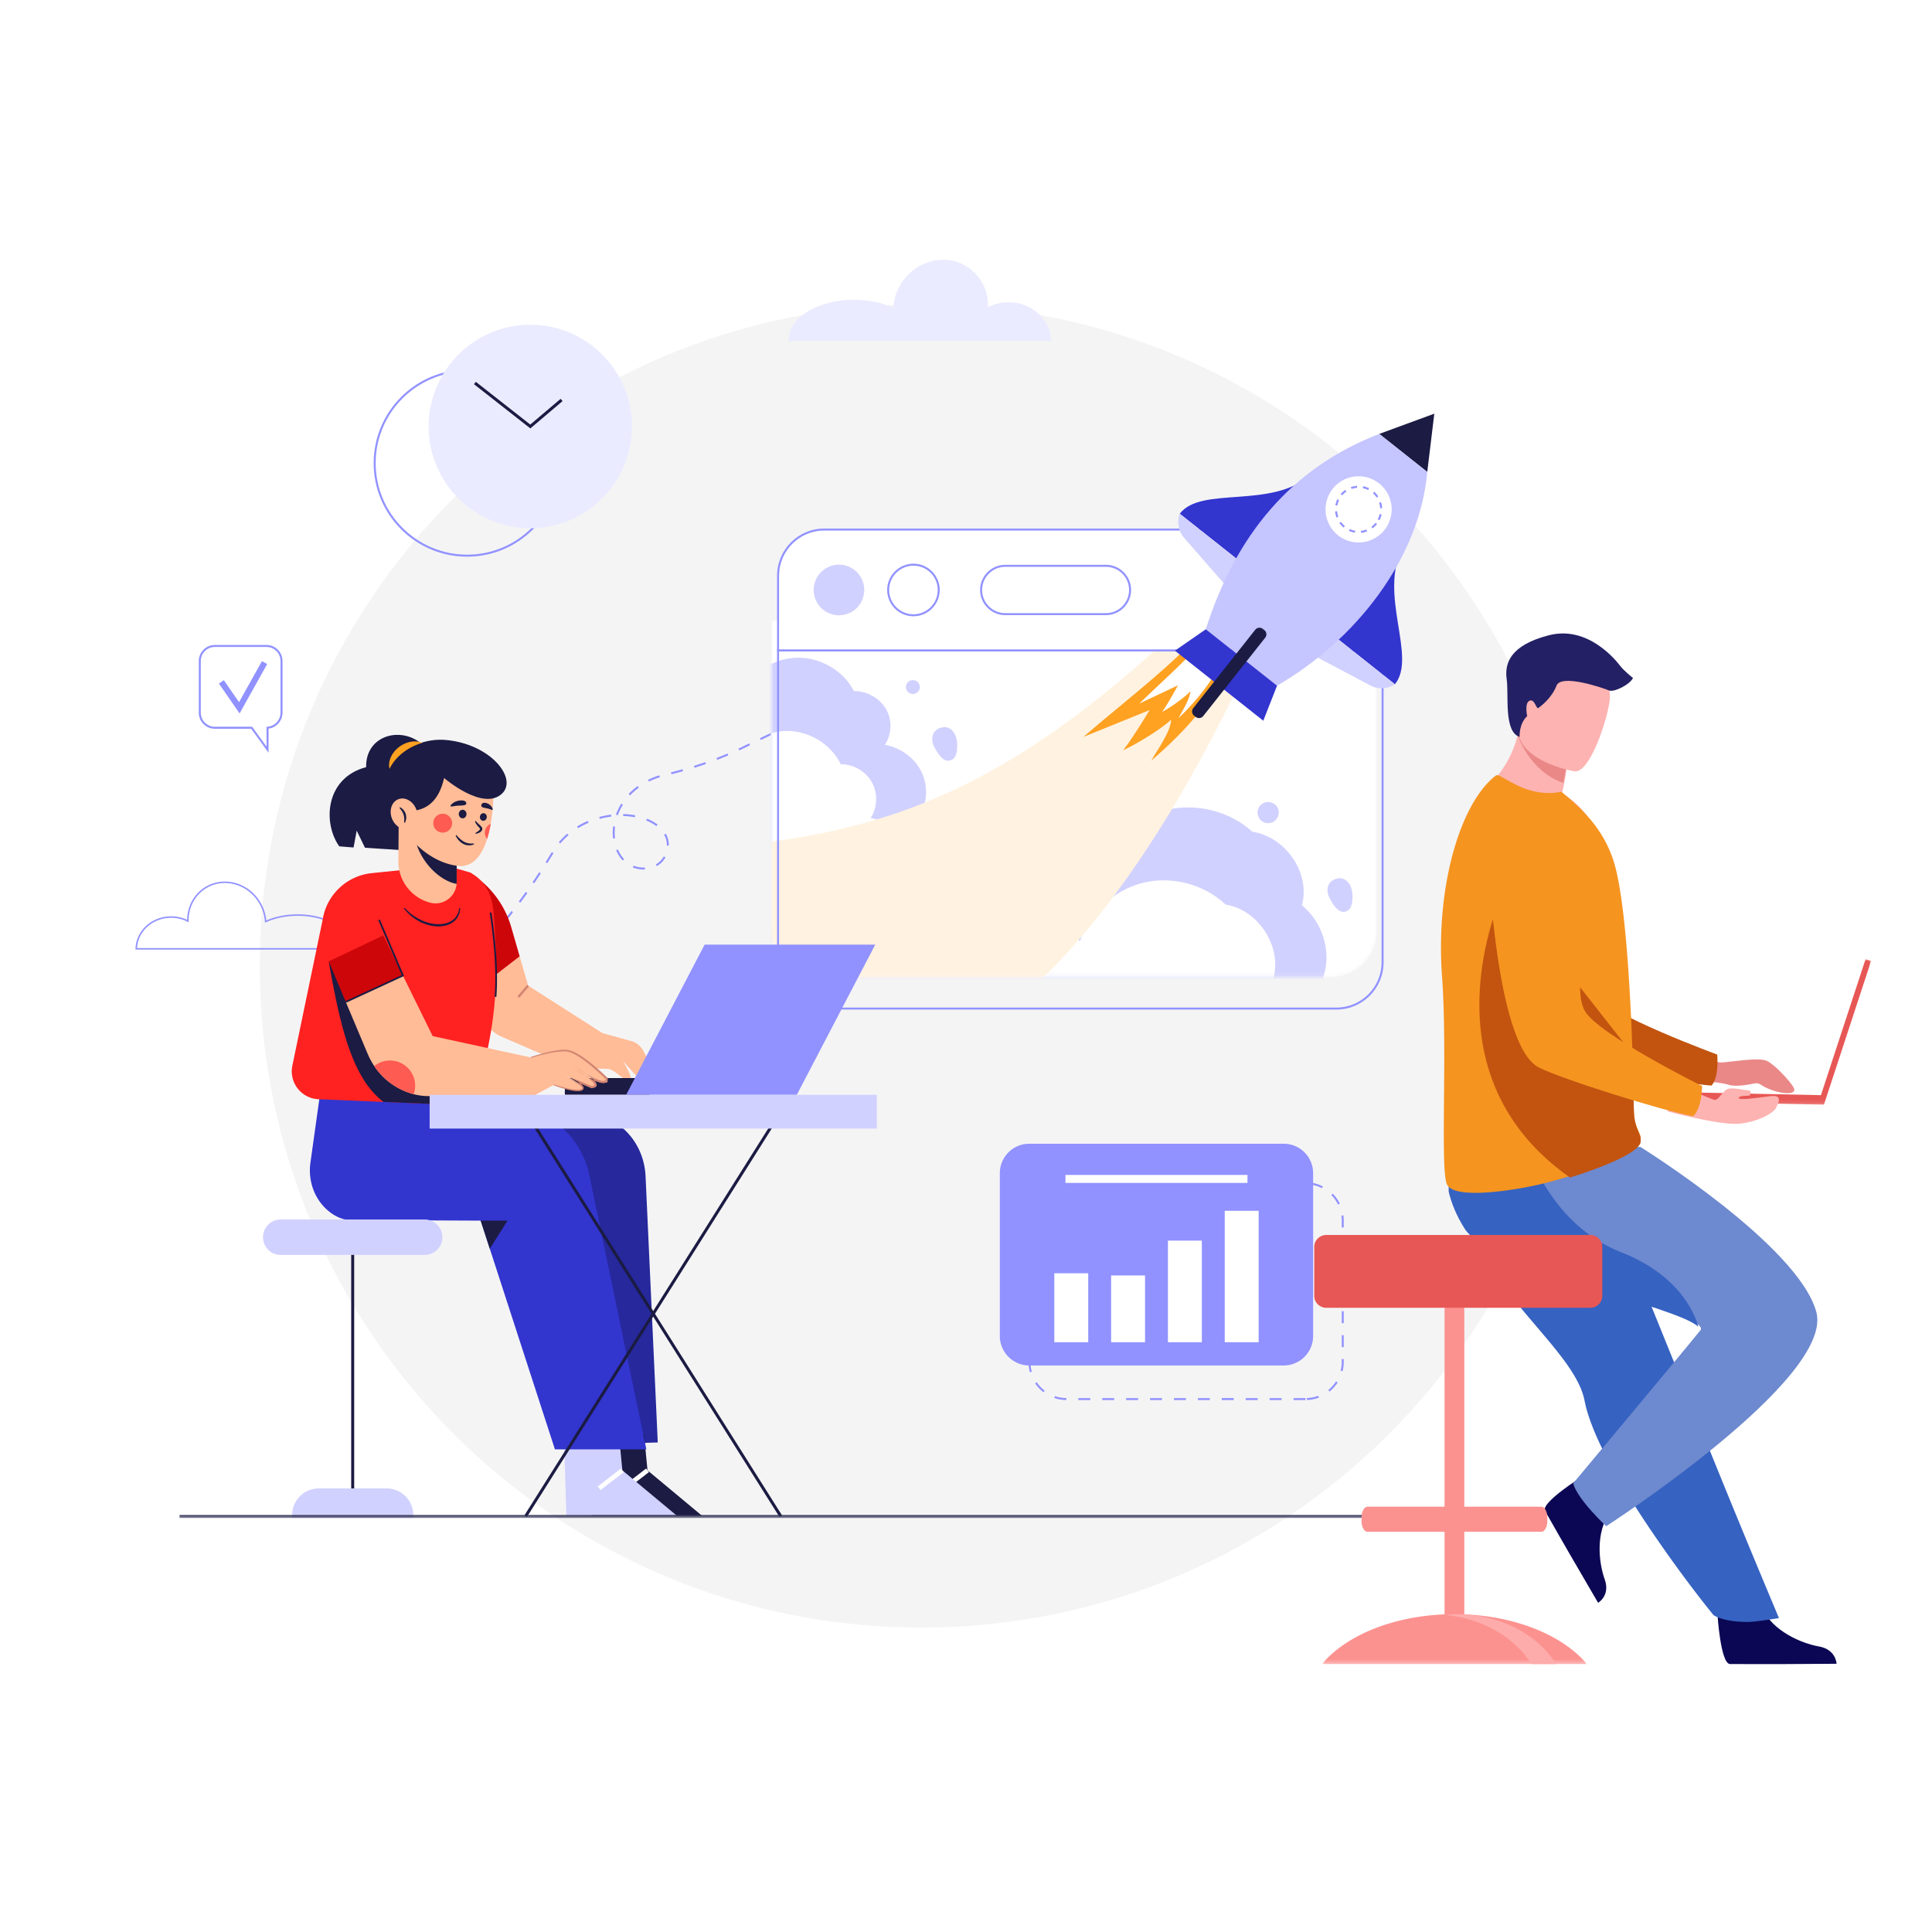 <svg xmlns:inkscape="http://www.inkscape.org/namespaces/inkscape" xmlns:sodipodi="http://sodipodi.sourceforge.net/DTD/sodipodi-0.dtd" xmlns:xlink="http://www.w3.org/1999/xlink" xmlns="http://www.w3.org/2000/svg" xmlns:svg="http://www.w3.org/2000/svg" width="476" height="476" viewBox="0 0 476 476" id="svg64823" sodipodi:docname="banner-how-its-work.svg" inkscape:version="1.2.2 (732a01da63, 2022-12-09)"><defs id="defs64564"><path d="M0 0v76.567c0 6.256 5.095 11.33 11.379 11.33h126.387c6.283 0 11.379-5.074 11.379-11.33V0H0z" id="c8hvf8iqhb"></path><path d="M0 0v76.567c0 6.256 5.095 11.33 11.379 11.33h126.387c6.283 0 11.379-5.074 11.379-11.33V0H0z" id="sufz8oin1d"></path><path d="M0 0v76.567c0 6.256 5.095 11.33 11.379 11.33h126.387c6.283 0 11.379-5.074 11.379-11.33V0H0z" id="jngovphvnf"></path><path d="M0 0v76.567c0 6.256 5.095 11.33 11.379 11.33h126.387c6.283 0 11.379-5.074 11.379-11.33V0H0z" id="vhtdtb67jh"></path><path d="M0 0v76.567c0 6.256 5.095 11.33 11.379 11.33h126.387c6.283 0 11.379-5.074 11.379-11.33V0H0z" id="yxhoo47s5j"></path><path d="M0 0v76.567c0 6.256 5.095 11.33 11.379 11.33h126.387c6.283 0 11.379-5.074 11.379-11.33V0H0z" id="tulmcrmy1l"></path><path d="M0 0v76.567c0 6.256 5.095 11.33 11.379 11.33h126.387c6.283 0 11.379-5.074 11.379-11.33V0" id="6wemzzugmn"></path><path d="M0 0v76.567c0 6.256 5.095 11.33 11.379 11.33h126.387c6.283 0 11.379-5.074 11.379-11.33V0" id="b9dm7qb6jp"></path><path d="M0 0v76.567c0 6.256 5.095 11.33 11.379 11.33h126.387c6.283 0 11.379-5.074 11.379-11.33V0" id="vceof1eqyr"></path><path d="M0 0v76.567c0 6.256 5.095 11.33 11.379 11.33h126.387c6.283 0 11.379-5.074 11.379-11.33V0" id="elj5rx7m7t"></path><path id="9xkac5lfuv" d="M0 302.439h319.056V0H0z"></path><path id="nf3vzcy3xx" d="M0 0h51.095v35.871H0z"></path><path id="ad0imfoktz" d="M0 0h65.288v89.679H0z"></path><filter x="-0.184" y="-0.184" width="1.368" height="1.368" filterUnits="objectBoundingBox" id="p8i710i2va"><feGaussianBlur stdDeviation="25" id="feGaussianBlur64561"></feGaussianBlur></filter></defs><g fill="none" fill-rule="evenodd" id="g64821" transform="matrix(-1,0,0,1,465,0)"><path d="M 234,337 C 143.977,337 71,264.023 71,174 71,83.977 143.977,11 234,11 c 90.023,0 163,72.977 163,163 0,90.023 -72.977,163 -163,163 z" fill="#f4f4f5" filter="url(#p8i710i2va)" transform="translate(4,64)" id="path64566"></path><path d="m 261.631,174.623 0.216,-0.44 -2.654,-1.282 -0.215,0.44 z m 5.308,2.565 0.215,-0.44 -2.654,-1.282 -0.215,0.44 z m 5.307,2.565 0.215,-0.44 -2.653,-1.282 -0.216,0.44 z m 5.307,2.565 0.216,-0.44 -2.654,-1.282 -0.215,0.44 z m 5.31,2.565 0.212,-0.441 -2.653,-1.281 -0.215,0.44 2.655,1.282 z m 5.433,2.333 0.178,-0.456 a 79.586,79.586 0 0 1 -2.722,-1.108 l -0.195,0.449 c 0.891,0.382 1.813,0.757 2.739,1.115 z m 5.585,1.942 0.147,-0.467 a 94.884,94.884 0 0 1 -2.793,-0.92 l -0.163,0.461 c 0.91,0.316 1.855,0.627 2.809,0.926 z m 5.688,1.607 0.122,-0.474 c -0.961,-0.245 -1.918,-0.501 -2.843,-0.762 l -0.134,0.47 c 0.929,0.262 1.89,0.52 2.855,0.766 z m 5.548,1.795 0.218,-0.437 a 18.4,18.4 0 0 0 -2.776,-1.097 l -0.144,0.467 c 0.928,0.283 1.837,0.642 2.702,1.067 z m 4.654,3.41 0.36,-0.333 a 15.374,15.374 0 0 0 -2.24,-1.974 l -0.29,0.394 a 15.419,15.419 0 0 1 2.17,1.912 z m 3.006,4.888 0.463,-0.165 a 14.584,14.584 0 0 0 -1.298,-2.684 l -0.42,0.255 c 0.51,0.825 0.932,1.698 1.255,2.594 z m -4.203,0.494 a 17.927,17.927 0 0 1 2.891,-0.301 l -0.012,-0.49 c -1.013,0.025 -2.012,0.13 -2.97,0.311 z m 8.657,0.406 0.13,-0.472 a 21.25,21.25 0 0 0 -2.927,-0.574 l -0.061,0.485 c 0.959,0.118 1.92,0.307 2.858,0.56 z m -13.954,1.785 a 10.83,10.83 0 0 1 2.513,-1.391 l -0.184,-0.454 a 11.31,11.31 0 0 0 -2.627,1.456 z m 19.29,0.504 0.258,-0.416 a 20.292,20.292 0 0 0 -2.648,-1.369 l -0.194,0.45 c 0.9,0.385 1.769,0.834 2.583,1.335 z m -8.607,2.53 c 0.056,-0.463 0.084,-0.94 0.084,-1.415 0,-0.517 -0.033,-1.046 -0.1,-1.57 l -0.488,0.06 a 12,12 0 0 1 0.096,1.51 c 0,0.456 -0.027,0.912 -0.08,1.356 z m 12.99,1.242 0.378,-0.314 a 18.657,18.657 0 0 0 -2.095,-2.117 l -0.322,0.37 c 0.732,0.63 1.419,1.324 2.04,2.06 z m -26.733,0.512 0.492,-0.01 -0.002,-0.13 a 5.052,5.052 0 0 1 0.68,-2.553 l -0.429,-0.242 a 5.538,5.538 0 0 0 -0.742,2.794 z m 11.363,3.677 a 8.568,8.568 0 0 0 1.619,-2.536 l -0.453,-0.19 a 8.093,8.093 0 0 1 -1.526,2.393 z m 18.586,0.68 0.418,-0.257 c -0.517,-0.83 -1.027,-1.664 -1.529,-2.503 l -0.422,0.25 c 0.503,0.842 1.014,1.679 1.533,2.51 z m -26.992,0.706 0.245,-0.423 a 5.325,5.325 0 0 1 -1.96,-1.969 l -0.428,0.243 a 5.81,5.81 0 0 0 2.143,2.15 z m 3.265,0.836 c 0.907,0 1.823,-0.173 2.65,-0.502 l -0.183,-0.454 a 6.747,6.747 0 0 1 -2.468,0.467 c -0.122,-0.012 -0.212,-0.002 -0.318,-0.007 l -0.024,0.488 c 0.115,0.005 0.25,-0.002 0.343,0.008 z m 26.942,3.39 0.408,-0.275 a 143.543,143.543 0 0 1 -1.628,-2.44 l -0.412,0.265 c 0.535,0.822 1.08,1.638 1.632,2.45 z m 3.423,4.792 0.394,-0.293 c -0.577,-0.77 -1.16,-1.568 -1.731,-2.368 l -0.4,0.283 a 128.86,128.86 0 0 0 1.737,2.378 z m 3.64,4.632 0.38,-0.31 a 121.383,121.383 0 0 1 -1.84,-2.286 l -0.388,0.301 c 0.61,0.776 1.23,1.548 1.847,2.295 z m 3.865,4.448 0.364,-0.33 c -0.652,-0.711 -1.31,-1.448 -1.953,-2.19 l -0.372,0.32 c 0.646,0.745 1.306,1.485 1.961,2.2 z m 4.097,4.24 0.346,-0.349 a 105.79,105.79 0 0 1 -2.068,-2.082 l -0.355,0.339 c 0.682,0.706 1.381,1.41 2.077,2.092 z m 4.264,4.06 0.34,-0.353 -2.135,-2.024 -0.34,0.353 2.135,2.025 z" fill="#9192ff" id="path64568"></path><path d="m 270.699,83.711 c 0,0.102 0,0.197 -0.012,0.299 h -64.672 c 0.168,-5.3 4.809,-9.55 10.5,-9.55 1.826,0 3.537,0.436 5.032,1.2 -0.079,-4.125 1.915,-8.076 5.589,-10.194 5.511,-3.176 12.722,-1.021 16.096,4.816 a 12.788,12.788 0 0 1 1.699,5.533 c 2.69,-1.224 6.022,-1.952 9.636,-1.952 8.91,0 16.132,4.411 16.132,9.848" fill="#ebebff" id="path64570"></path><path d="M 431.237,233.582 H 378.63 v -0.06 c 0,-4.348 5.845,-7.884 13.03,-7.884 2.839,0 5.541,0.547 7.816,1.582 l 0.243,0.11 0.018,-0.264 c 0.104,-1.563 0.565,-3.06 1.367,-4.454 1.37,-2.368 3.538,-4.05 6.107,-4.735 2.352,-0.627 4.776,-0.323 6.825,0.857 2.832,1.634 4.551,4.771 4.487,8.188 l -0.006,0.307 0.274,-0.14 a 8.91,8.91 0 0 1 4.037,-0.963 c 4.516,0 8.172,3.26 8.409,7.456 z m -52.945,0.367 h 53.328 l -0.006,-0.19 c -0.143,-4.485 -4.002,-8 -8.786,-8 -1.365,0 -2.719,0.301 -3.935,0.872 -0.036,-3.434 -1.807,-6.562 -4.672,-8.214 -2.134,-1.23 -4.658,-1.547 -7.105,-0.894 -2.665,0.71 -4.913,2.453 -6.331,4.907 a 10.6,10.6 0 0 0 -1.396,4.35 c -2.27,-0.988 -4.937,-1.51 -7.73,-1.51 -7.387,0 -13.398,3.702 -13.398,8.251 0,0.09 10e-4,0.176 0.011,0.266 z" fill="#9192ff" id="path64572"></path><g id="g64644"><g transform="matrix(-1,0,0,1,274.923,152.841)" id="g64579"><mask id="1w9nrsb0uc" fill="#ffffff"><use xlink:href="#c8hvf8iqhb" id="use64574"></use></mask><path d="m 0,76.567 c 0,6.256 5.095,11.33 11.379,11.33 h 126.387 c 6.283,0 11.379,-5.074 11.379,-11.33 V 0 H 0 Z" fill="#ffffff" mask="url(#1w9nrsb0uc)" id="path64577"></path></g><g transform="matrix(-1,0,0,1,274.923,152.841)" id="g64586"><mask id="j7d5g13zce" fill="#ffffff"><use xlink:href="#sufz8oin1d" id="use64581"></use></mask><path d="m -7.805,19.524 c 1.744,-5.566 7.259,-9.838 13.285,-10.29 6.027,-0.452 12.177,2.944 14.815,8.18 3.206,-0.029 6.366,1.742 7.924,4.44 1.558,2.7 1.448,6.214 -0.276,8.812 3.819,0.66 7.247,3.161 8.936,6.522 1.69,3.362 1.598,7.497 -0.24,10.78 4.203,-2.127 9.578,-1.934 13.61,0.49 4.033,2.425 6.573,6.99 6.432,11.558 2.618,-4.088 7.638,-6.636 12.627,-6.41 4.99,0.227 9.747,3.218 11.967,7.526 2.343,-6.979 8.59,-12.613 15.98,-14.413 7.39,-1.8 15.683,0.292 21.214,5.353 8.318,1.295 14.381,10.29 12.214,18.118 4.494,3.702 6.79,9.722 5.851,15.335 -0.94,5.614 -5.082,10.627 -10.554,12.77 L -17.15,98.203 -29.351,43.831 Z" fill="#d1d1ff" mask="url(#j7d5g13zce)" id="path64584"></path></g><g transform="matrix(-1,0,0,1,274.923,152.841)" id="g64593"><mask id="8rcp0a6jyg" fill="#ffffff"><use xlink:href="#jngovphvnf" id="use64588"></use></mask><path d="m -10.076,37.581 c 1.69,-5.567 7.021,-9.843 12.844,-10.3 5.823,-0.457 11.762,2.934 14.306,8.17 3.098,-0.033 6.15,1.735 7.653,4.433 1.503,2.697 1.394,6.211 -0.274,8.811 3.689,0.656 7,3.155 8.629,6.515 1.63,3.36 1.537,7.495 -0.24,10.78 4.062,-2.13 9.254,-1.942 13.148,0.48 3.895,2.42 6.345,6.983 6.205,11.552 2.533,-4.09 7.384,-6.642 12.205,-6.42 4.82,0.222 9.415,3.21 11.556,7.517 2.269,-6.981 8.308,-12.62 15.45,-14.426 7.142,-1.806 15.152,0.28 20.491,5.336 8.036,1.289 13.887,10.278 11.786,18.108 4.34,3.699 6.553,9.716 5.641,15.33 -0.912,5.615 -4.918,10.63 -10.207,12.78 l -138.283,0.02 -11.746,-54.362 z" fill="#ffffff" mask="url(#8rcp0a6jyg)" id="path64591"></path></g><g transform="matrix(-1,0,0,1,274.923,152.841)" id="g64600"><mask id="x8558w4rfi" fill="#ffffff"><use xlink:href="#vhtdtb67jh" id="use64595"></use></mask><path d="M 99.862,2.451 C 58.438,41.24 29.062,51.698 -7.945,55.438 l -2.459,39.17 38.846,13.219 c 33.93,-0.98 66.508,-49.886 86.632,-91.842 L 99.862,2.45 Z" fill="#fff2e0" mask="url(#x8558w4rfi)" id="path64598"></path></g><g transform="matrix(-1,0,0,1,274.923,152.841)" id="g64607"><mask id="skchc5t7wk" fill="#ffffff"><use xlink:href="#yxhoo47s5j" id="use64602"></use></mask><path d="M 105.697,2.955 C 98.962,10.889 88.805,18.478 76.825,28.728 l 16.346,-6.633 c -2.004,3.307 -4.923,7.935 -6.56,9.92 3.768,-1.732 9.83,-5.54 11.838,-7.56 0,2.818 -3.41,7.532 -4.897,10.107 8.719,-7.43 16.65,-16.5 19.213,-24.468 z" fill="#ffa121" mask="url(#skchc5t7wk)" id="path64605"></path></g><g transform="matrix(-1,0,0,1,274.923,152.841)" id="g64614"><mask id="mb31lce9am" fill="#ffffff"><use xlink:href="#tulmcrmy1l" id="use64609"></use></mask><path d="M 107.606,3.356 C 103.622,8.615 97.659,13.683 90.613,20.51 l 9.538,-4.506 c -1.195,2.184 -2.934,5.24 -3.903,6.556 2.201,-1.171 5.753,-3.725 6.937,-5.067 -0.03,1.844 -2.054,4.962 -2.942,6.662 5.128,-4.95 9.817,-10.964 11.384,-16.202 z" fill="#ffffff" mask="url(#mb31lce9am)" id="path64612"></path></g><g transform="matrix(-1,0,0,1,274.923,152.841)" id="g64621"><mask id="6hqajutdeo" fill="#ffffff"><use xlink:href="#6wemzzugmn" id="use64616"></use></mask><path d="m 45.75,30.304 c 0.053,1.226 -10e-4,3.296 -1.231,4.005 -2.054,1.185 -3.67,-1.69 -4.424,-3.135 -0.9,-1.726 -0.67,-3.867 1.365,-4.636 2.687,-1.016 4.191,1.478 4.29,3.766" fill="#d1d1ff" mask="url(#6hqajutdeo)" id="path64619"></path></g><g transform="matrix(-1,0,0,1,274.923,152.841)" id="g64628"><mask id="hb6b47kqoq" fill="#ffffff"><use xlink:href="#b9dm7qb6jp" id="use64623"></use></mask><path d="m 143.136,67.536 c 0.053,1.226 -0.002,3.296 -1.232,4.005 -2.054,1.184 -3.67,-1.69 -4.423,-3.136 -0.9,-1.725 -0.67,-3.866 1.364,-4.635 2.687,-1.016 4.192,1.477 4.29,3.766" fill="#d1d1ff" mask="url(#hb6b47kqoq)" id="path64626"></path></g><g transform="matrix(-1,0,0,1,274.923,152.841)" id="g64635"><mask id="ai024f1aws" fill="#ffffff"><use xlink:href="#vceof1eqyr" id="use64630"></use></mask><path d="m 36.556,16.432 c 0,0.947 -0.77,1.714 -1.721,1.714 -0.95,0 -1.721,-0.767 -1.721,-1.714 0,-0.946 0.77,-1.713 1.72,-1.713 0.951,0 1.722,0.767 1.722,1.713" fill="#d1d1ff" mask="url(#ai024f1aws)" id="path64633"></path></g><g transform="matrix(-1,0,0,1,274.923,152.841)" id="g64642"><mask id="9fbn31yfsu" fill="#ffffff"><use xlink:href="#elj5rx7m7t" id="use64637"></use></mask><path d="m 124.983,47.36 a 2.615,2.615 0 0 1 -2.62,2.609 2.615,2.615 0 0 1 -2.621,-2.61 2.615,2.615 0 0 1 2.62,-2.609 2.615,2.615 0 0 1 2.62,2.61" fill="#d1d1ff" mask="url(#9fbn31yfsu)" id="path64640"></path></g></g><g transform="matrix(-1,0,0,1,430.676,71.561)" id="g64769"><path d="m 157.621,88.932 v 76.62 c 0,6.135 4.987,11.127 11.118,11.127 H 294.95 c 6.13,0 11.117,-4.992 11.117,-11.128 V 88.931 H 157.621 Z m 137.33,88.239 H 168.739 c -6.401,0 -11.609,-5.213 -11.609,-11.62 v -77.11 h 149.43 v 77.11 c 0,6.407 -5.208,11.62 -11.61,11.62 z" fill="#9192ff" id="path64646"></path><path d="M 294.95,58.907 H 168.739 c -6.275,0 -11.363,5.09 -11.363,11.373 V 88.686 H 306.315 V 70.28 c 0,-6.283 -5.088,-11.373 -11.363,-11.373" fill="#ffffff" id="path64648"></path><path d="M 157.621,88.44 H 306.068 V 70.28 c 0,-6.135 -4.987,-11.128 -11.117,-11.128 H 168.739 c -6.13,0 -11.118,4.993 -11.118,11.128 z m 148.938,0.492 H 157.13 V 70.28 c 0,-6.407 5.208,-11.62 11.609,-11.62 H 294.95 c 6.4,0 11.608,5.213 11.608,11.62 v 18.652 z" fill="#9192ff" id="path64650"></path><path d="m 178.609,73.796 a 6.233,6.233 0 0 1 -6.23,6.236 6.233,6.233 0 0 1 -6.23,-6.236 6.233,6.233 0 0 1 6.23,-6.235 c 3.44,0 6.23,2.791 6.23,6.235" fill="#d1d1ff" id="path64652"></path><path d="m 196.958,73.796 a 6.233,6.233 0 0 1 -6.23,6.236 6.233,6.233 0 0 1 -6.23,-6.236 6.233,6.233 0 0 1 6.23,-6.235 c 3.441,0 6.23,2.791 6.23,6.235" fill="#ffffff" id="path64654"></path><path d="m 190.728,67.806 c -3.3,0 -5.984,2.687 -5.984,5.99 0,3.303 2.685,5.99 5.984,5.99 3.3,0 5.984,-2.687 5.984,-5.99 0,-3.303 -2.684,-5.99 -5.984,-5.99 m 0,12.472 c -3.57,0 -6.475,-2.908 -6.475,-6.482 0,-3.573 2.905,-6.481 6.475,-6.481 3.571,0 6.476,2.908 6.476,6.481 0,3.574 -2.905,6.482 -6.476,6.482" fill="#9192ff" id="path64656"></path><path d="m 238.151,79.748 h -24.804 a 5.95,5.95 0 0 1 -5.946,-5.952 5.95,5.95 0 0 1 5.946,-5.952 h 24.804 a 5.95,5.95 0 0 1 5.946,5.952 5.95,5.95 0 0 1 -5.946,5.952" fill="#ffffff" id="path64658"></path><path d="m 213.347,68.09 a 5.71,5.71 0 0 0 -5.7,5.706 5.71,5.71 0 0 0 5.7,5.707 h 24.804 a 5.71,5.71 0 0 0 5.701,-5.707 5.71,5.71 0 0 0 -5.7,-5.706 z m 24.804,11.904 h -24.804 c -3.415,0 -6.192,-2.78 -6.192,-6.198 0,-3.417 2.777,-6.197 6.192,-6.197 h 24.804 c 3.415,0 6.192,2.78 6.192,6.197 0,3.418 -2.777,6.198 -6.192,6.198 z" fill="#9192ff" id="path64660"></path><path d="m 288.773,45.34 c -9.946,8.716 -27.101,2.709 -32.432,9.668 l 15.233,12.074 17.2,-21.741 z" fill="#3335cf" id="path64662"></path><path d="m 256.341,55.008 a 5.897,5.897 0 0 0 1.076,5.949 l 10.794,12.375 3.363,-6.25 z" fill="#d1d1ff" id="path64664"></path><path d="m 311.317,63.21 c -6.195,11.688 3.579,27.025 -1.967,33.815 l -15.233,-12.075 17.2,-21.741 z" fill="#3335cf" id="path64666"></path><path d="m 309.35,97.025 a 5.883,5.883 0 0 1 -6.032,0.315 l -14.508,-7.68 5.308,-4.71 z" fill="#d1d1ff" id="path64668"></path><path fill="#1b1b43" d="m 319.056,30.36 -13.562,4.983 11.824,9.373 z" id="path64670"></path><path d="m 317.318,44.716 c -1.894,21.48 -17.75,41.523 -37.008,52.656 L 262.76,83.476 c 7.364,-23.19 21.079,-39.785 42.734,-48.132 z" fill="#c5c5ff" id="path64672"></path><path fill="#3335cf" d="m 262.76,83.476 -7.612,5.276 21.774,17.258 3.388,-8.638 z" id="path64674"></path><path d="m 306.788,59 a 8.14,8.14 0 0 1 -11.441,1.33 8.158,8.158 0 0 1 -1.33,-11.453 8.14,8.14 0 0 1 11.442,-1.33 A 8.158,8.158 0 0 1 306.79,59" fill="#ffffff" id="path64676"></path><path d="m 298.661,48.912 -0.16,-0.464 c 0.484,-0.167 0.99,-0.27 1.502,-0.306 l 0.035,0.49 c -0.47,0.033 -0.933,0.127 -1.377,0.28 z m 4.107,0.262 a 5.281,5.281 0 0 0 -1.329,-0.454 l 0.095,-0.482 c 0.504,0.1 0.993,0.267 1.452,0.495 l -0.218,0.44 z m -6.405,1.309 -0.373,-0.32 a 5.805,5.805 0 0 1 1.14,-1.026 l 0.277,0.406 c -0.387,0.264 -0.738,0.58 -1.044,0.94 z m 8.486,0.54 a 5.306,5.306 0 0 0 -0.918,-1.063 l 0.326,-0.367 c 0.385,0.342 0.722,0.732 1.003,1.16 l -0.41,0.27 z M 295.171,53 294.687,52.914 c 0.09,-0.507 0.248,-0.998 0.468,-1.462 l 0.444,0.21 c -0.201,0.425 -0.346,0.875 -0.428,1.338 z m 10.54,0.673 a 5.375,5.375 0 0 0 -0.255,-1.382 l 0.467,-0.152 c 0.158,0.487 0.252,0.995 0.278,1.509 z m -10.757,2.273 a 5.852,5.852 0 0 1 -0.334,-1.498 l 0.489,-0.044 c 0.042,0.47 0.144,0.932 0.306,1.372 z m 10.6,0.676 -0.436,-0.227 c 0.217,-0.417 0.378,-0.861 0.478,-1.321 l 0.48,0.105 c -0.11,0.502 -0.285,0.988 -0.522,1.443 z m -8.84,1.805 a 5.803,5.803 0 0 1 -1.045,-1.123 l 0.4,-0.285 c 0.27,0.382 0.593,0.728 0.958,1.028 l -0.312,0.38 z m 7.138,0.188 -0.291,-0.395 a 5.339,5.339 0 0 0 1.008,-0.978 l 0.385,0.305 c -0.32,0.404 -0.69,0.764 -1.102,1.068 z m -4.366,1.063 a 5.747,5.747 0 0 1 -1.47,-0.44 l 0.202,-0.448 c 0.427,0.193 0.88,0.329 1.344,0.403 z m 1.533,0.039 -0.052,-0.489 c 0.467,-0.05 0.926,-0.16 1.364,-0.331 l 0.178,0.458 c -0.478,0.186 -0.98,0.308 -1.49,0.362 z" fill="#9192ff" id="path64678"></path><path d="m 260.268,105.07 -0.388,-0.308 a 1.327,1.327 0 0 1 -0.216,-1.858 l 15.275,-19.307 a 1.324,1.324 0 0 1 1.855,-0.216 l 0.389,0.308 c 0.57,0.451 0.666,1.287 0.215,1.857 l -15.274,19.308 a 1.324,1.324 0 0 1 -1.856,0.216" fill="#1b1b43" id="path64680"></path><mask id="26xedn2i5w" fill="#ffffff"><use xlink:href="#9xkac5lfuv" id="use64682"></use></mask><path d="m 229.783,220.21 h 2.947 v -0.491 h -2.947 z m 5.893,0 h 2.946 v -0.491 h -2.946 z m 5.893,0 h 2.946 v -0.491 h -2.946 z m 5.892,0 h 2.946 v -0.491 h -2.946 z m 5.893,0 h 2.946 v -0.491 h -2.946 z m 5.892,0 h 2.947 v -0.491 h -2.947 z m 5.893,0 h 2.946 v -0.491 h -2.946 z m 5.892,0 h 2.947 v -0.491 h -2.947 z m 5.893,0 h 2.946 v -0.491 h -2.946 z m 5.893,0 h 2.946 v -0.491 h -2.946 z m 8.567,0.976 a 8.858,8.858 0 0 0 -2.717,-0.875 l 0.073,-0.486 a 9.344,9.344 0 0 1 2.867,0.923 z m -67.185,0.118 -0.236,-0.43 a 9.342,9.342 0 0 1 2.84,-1.005 l 0.087,0.484 c -0.943,0.17 -1.849,0.49 -2.69,0.951 z m 71.14,3.902 a 8.971,8.971 0 0 0 -1.655,-2.33 l 0.35,-0.344 a 9.435,9.435 0 0 1 1.744,2.457 l -0.44,0.217 z m -74.98,0.229 -0.446,-0.205 c 0.42,-0.92 0.984,-1.763 1.675,-2.506 l 0.36,0.335 a 8.92,8.92 0 0 0 -1.588,2.376 z m 76.383,5.416 h -0.491 v -1.704 c 0,-0.404 -0.028,-0.81 -0.08,-1.21 l 0.485,-0.064 c 0.057,0.42 0.086,0.848 0.086,1.274 z m -77.187,0.26 h -0.49 v -1.964 c 0,-0.335 0.017,-0.674 0.053,-1.008 l 0.488,0.051 c -0.034,0.317 -0.05,0.64 -0.05,0.957 v 1.964 z m 76.696,5.638 h 0.49 v -2.95 h -0.49 z m -77.187,0.26 h 0.491 v -2.949 h -0.49 v 2.95 z m 77.187,5.638 h 0.49 v -2.95 h -0.49 z m -77.187,0.26 h 0.491 v -2.949 h -0.49 v 2.95 z m 77.187,5.638 h 0.49 v -2.949 h -0.49 v 2.95 z m -77.187,0.26 h 0.491 v -2.948 h -0.49 v 2.949 z m 77.187,5.638 h 0.49 v -2.949 h -0.49 v 2.95 z m -77.187,0.261 h 0.491 v -2.95 h -0.49 v 2.95 z m 77.187,5.638 h 0.49 v -2.95 h -0.49 z m -77.187,0.26 h 0.491 v -2.949 h -0.49 v 2.95 z m 77.39,5.674 -0.476,-0.12 a 8.99,8.99 0 0 0 0.273,-2.202 v -0.663 h 0.49 v 0.663 c 0,0.785 -0.096,1.567 -0.287,2.322 z m -77.032,0.259 a 9.443,9.443 0 0 1 -0.358,-2.581 v -0.403 h 0.491 v 0.403 c 0,0.831 0.115,1.655 0.339,2.446 z m 73.822,4.751 -0.308,-0.382 a 8.954,8.954 0 0 0 1.905,-2.128 l 0.413,0.266 a 9.457,9.457 0 0 1 -2.01,2.244 z m -70.472,0.165 a 9.468,9.468 0 0 1 -2.072,-2.187 l 0.405,-0.277 a 8.955,8.955 0 0 0 1.965,2.074 z m 64.906,1.924 -0.018,-0.492 a 8.895,8.895 0 0 0 2.798,-0.56 l 0.173,0.46 a 9.396,9.396 0 0 1 -2.953,0.592 z m -59.282,0.006 a 9.38,9.38 0 0 1 -2.969,-0.507 l 0.16,-0.465 c 0.902,0.31 1.85,0.472 2.813,0.48 z m 2.948,0 h 2.947 v -0.491 h -2.947 z m 5.893,0 h 2.946 v -0.491 h -2.946 z m 5.892,0 h 2.947 v -0.491 h -2.947 z m 5.893,0 h 2.946 v -0.491 h -2.946 z m 5.893,0 h 2.946 v -0.491 h -2.946 z m 5.892,0 h 2.946 v -0.491 h -2.946 z m 5.893,0 h 2.946 V 272.89 H 266.7 Z m 5.892,0 h 2.946 v -0.491 h -2.946 z m 5.893,0 h 2.946 v -0.491 h -2.946 z m 5.892,0 h 2.947 v -0.491 h -2.947 z" fill="#9192ff" mask="url(#26xedn2i5w)" id="path64685"></path><path d="m 281.95,264.861 h -62.687 a 7.254,7.254 0 0 1 -7.25,-7.257 v -40.12 a 7.254,7.254 0 0 1 7.25,-7.257 h 62.687 c 4.004,0 7.25,3.249 7.25,7.257 v 40.12 a 7.254,7.254 0 0 1 -7.25,7.257" fill="#9192ff" mask="url(#26xedn2i5w)" id="path64687"></path><path fill="#ffffff" mask="url(#26xedn2i5w)" d="m 225.434,259.13 h 8.357 v -16.99 h -8.357 z m 13.996,0 h 8.357 v -16.444 h -8.357 z m 13.996,0 h 8.357 v -25.034 h -8.357 z m 13.996,0 h 8.357 v -32.378 h -8.357 z m -39.238,-39.246 h 44.844 v -1.963 h -44.844 z" id="path64689"></path><path d="m 91.643,156.892 a 23.299,23.299 0 0 0 -8.557,-12.3 l -1.658,-1.222 1.407,29.144 10.882,-8.426 z" fill="#ffa121" mask="url(#26xedn2i5w)" id="path64691" style="fill:#cd060a;fill-opacity:1"></path><path d="m 126.612,192.12 -2.418,-4.74 a 4.806,4.806 0 0 0 -2.997,-2.447 l -7.113,-1.972 -18.298,-11.694 -2.07,-7.179 -10.88,8.426 0.098,2.047 a 10.77,10.77 0 0 0 6.486,9.37 l 17.767,7.672 8.445,0.188 c 2.722,0.939 3.66,3.287 5.35,2.442 0.629,-0.315 -1.83,-4.368 -1.83,-4.368 l 4.081,4.509 3.379,-2.255 z" fill="#ffbc96" mask="url(#26xedn2i5w)" id="path64693"></path><path fill="#d28572" mask="url(#26xedn2i5w)" d="m 93.607,174.267 -0.429,-0.364 2.393,-2.819 0.43,0.365 z" id="path64695"></path><path d="m 94.787,203.925 13.312,-1.177 c 8.666,-0.766 16.205,6.24 16.627,15.45 l 3.008,65.63 -18.364,0.572 z" fill="#26289c" mask="url(#26xedn2i5w)" id="path64697"></path><path fill="#1b1b43" mask="url(#26xedn2i5w)" d="m 110.847,283.747 0.563,18.128 h 27.213 l -13.419,-11.177 -0.844,-8.735 z" id="path64699"></path><path fill="#ffffff" mask="url(#26xedn2i5w)" d="m 119.824,295.56 -0.688,-0.894 5.724,-4.415 0.688,0.893 z" id="path64701"></path><path fill="#d1d1ff" mask="url(#26xedn2i5w)" d="m 104.653,283.747 0.563,18.128 h 27.214 l -13.42,-11.177 -0.844,-8.735 z" id="path64703"></path><path fill="#ffffff" mask="url(#26xedn2i5w)" d="m 113.63,295.56 -0.687,-0.894 5.724,-4.415 0.687,0.893 z" id="path64705"></path><path d="M 124.923,285.532 H 102.4 l -16.05,-49.437 -2.246,-6.92 -32.093,-0.142 c -1.982,-0.028 -3.88,-0.946 -5.49,-2.305 -3.412,-2.88 -4.983,-7.405 -4.364,-11.83 l 2.816,-20.102 47.677,6.205 a 21.42,21.42 0 0 1 18.203,16.885 z" fill="#3335cf" mask="url(#26xedn2i5w)" id="path64707"></path><path fill="#1b1b43" mask="url(#26xedn2i5w)" d="m 90.718,229.174 -4.369,6.921 -2.246,-6.92 z" id="path64709"></path><path d="m 84.823,191.156 c -0.23,0.93 -0.473,1.86 -0.72,2.795 l -1.69,6.904 -22.24,-0.925 -16.012,-0.665 c -4.245,-0.174 -7.32,-4.12 -6.452,-8.284 l 7.465,-35.962 a 13.644,13.644 0 0 1 12.072,-11.457 l 18.27,-1.883 5.912,1.691 c 5.771,3.1 5.777,8.718 6.053,12.399 1.21,16.107 -0.282,25.862 -2.658,35.387" fill="#ffa121" mask="url(#26xedn2i5w)" id="path64711" style="fill:#ff2221;fill-opacity:1"></path><path d="m 69.745,190.006 c -0.23,0.93 14.605,3.01 14.358,3.945 l -1.69,6.904 -22.24,-0.925 c -7.77,-5.866 -10.68,-18.631 -13.512,-34.626 z m -4.42,-37.924 c 0.975,1.045 2.084,1.957 3.324,2.637 1.235,0.68 2.579,1.178 3.971,1.342 1.377,0.18 2.831,0.063 4.04,-0.594 1.237,-0.616 2.024,-1.915 2.172,-3.322 l 0.22,0.015 a 4.55,4.55 0 0 1 -0.56,2.145 4.27,4.27 0 0 1 -1.59,1.59 c -1.323,0.767 -2.893,0.905 -4.353,0.72 a 10.822,10.822 0 0 1 -4.138,-1.484 11.686,11.686 0 0 1 -3.255,-2.908 l 0.17,-0.141 z m 22.648,21.971 -0.421,-0.03 c 0.404,-5.67 -0.006,-12.639 -1.218,-20.712 l 0.417,-0.063 c 1.218,8.104 1.629,15.104 1.222,20.805 m 16.868,24.125 h 20.926 v -4.133 h -20.926 z" fill="#1b1b43" mask="url(#26xedn2i5w)" id="path64713"></path><path fill="#9192ff" mask="url(#26xedn2i5w)" d="m 161.989,198.178 h -42.04 l 19.33,-37.008 h 42.041 z" id="path64715"></path><path d="m 69.956,112.092 c -4.926,-4.861 -14.216,-2.818 -14.075,5.354 -10.135,2.677 -10.698,13.807 -6.616,19.513 l 3.519,0.282 0.774,-4.156 2.04,4.227 9.854,0.634 z" fill="#1b1b43" mask="url(#26xedn2i5w)" id="path64717"></path><path d="m 78.19,130.267 v 15.526 c 0,0.141 -0.005,0.277 -0.016,0.412 -0.242,3.195 -3.333,5.455 -6.492,4.638 a 10.48,10.48 0 0 1 -7.854,-10.235 l 0.079,-10.341 z" fill="#ffbc96" mask="url(#26xedn2i5w)" id="path64719"></path><path d="m 78.19,136.98 v 8.813 c 0,0.141 -0.005,0.277 -0.016,0.412 -4.15,-0.682 -8.947,-5.49 -10.118,-10.725 l 10.135,1.5 z" fill="#1b1b43" mask="url(#26xedn2i5w)" id="path64721"></path><path d="m 86.586,131.417 a 28.002,28.002 0 0 1 -0.884,3.697 c -1.24,3.939 -3.463,7.208 -7.444,6.639 -9.357,-1.342 -14.565,-10.99 -14.565,-10.99 l 6.401,-7.327 4.296,-5.782 12.877,5.568 c 0,0 0.068,3.94 -0.681,8.195" fill="#ffbc96" mask="url(#26xedn2i5w)" id="path64723"></path><path d="m 66.46,128.294 c 4.108,-0.13 7.284,-2.225 8.634,-8.171 0,0 9.572,8.265 14.264,3.85 3.929,-3.696 -2.737,-12.201 -13.77,-13.215 -4.019,-0.369 -8.025,0.887 -11.175,3.413 -5.347,4.289 -5.858,14.264 -0.861,17.716 l 2.909,-3.593 z" fill="#1b1b43" mask="url(#26xedn2i5w)" id="path64725"></path><path d="m 61.652,117.868 c -0.269,-0.971 -0.069,-2.047 0.365,-2.973 a 6.601,6.601 0 0 1 1.927,-2.375 6.784,6.784 0 0 1 2.758,-1.291 c 0.995,-0.205 2.053,-0.173 2.973,0.229 -0.95,0.306 -1.773,0.63 -2.546,1.03 -0.77,0.395 -1.483,0.853 -2.15,1.368 a 12.46,12.46 0 0 0 -1.841,1.742 10.34,10.34 0 0 0 -1.486,2.27" fill="#ffa121" mask="url(#26xedn2i5w)" id="path64727"></path><path d="m 68.202,127.762 c 0.795,1.985 0.107,4.128 -1.535,4.786 -1.642,0.658 -3.616,-0.418 -4.41,-2.404 -0.795,-1.986 -0.107,-4.129 1.535,-4.787 1.641,-0.658 3.616,0.419 4.41,2.405" fill="#ffbc96" mask="url(#26xedn2i5w)" id="path64729"></path><path d="m 65.23,131.08 c 0.07,-0.686 0.074,-1.335 -0.125,-1.933 -0.194,-0.6 -0.574,-1.122 -1.012,-1.66 l 0.138,-0.17 a 2.878,2.878 0 0 1 1.407,1.658 2.894,2.894 0 0 1 -0.198,2.169 l -0.21,-0.063 z m 15.379,-2.078 c 0,0.582 -0.426,1.053 -0.951,1.053 -0.525,0 -0.951,-0.471 -0.951,-1.053 0,-0.582 0.426,-1.053 0.95,-1.053 0.526,0 0.952,0.471 0.952,1.053 m 4.993,0.83 c -0.063,0.514 -0.49,0.884 -0.955,0.827 -0.464,-0.057 -0.789,-0.52 -0.726,-1.034 0.063,-0.514 0.491,-0.885 0.955,-0.828 0.464,0.058 0.79,0.52 0.726,1.035 m -5.042,-3.474 c 0.039,0.492 -0.748,0.539 -1.907,0.573 -1.16,0.035 -1.96,0.394 -1.97,0.082 -0.008,-0.31 0.849,-1.11 1.992,-1.304 1.18,-0.2 1.84,0.063 1.885,0.649 m 3.703,0.474 c -0.085,0.485 0.494,0.61 1.35,0.76 0.857,0.15 1.41,0.587 1.453,0.279 0.043,-0.308 -0.5,-1.188 -1.327,-1.495 -0.853,-0.316 -1.374,-0.121 -1.476,0.456 m -1.378,3.875 c 0.22,0.27 0.465,0.503 0.715,0.741 l 0.38,0.354 c 0.13,0.12 0.273,0.25 0.4,0.45 a 0.743,0.743 0 0 1 0.027,0.774 c -0.131,0.218 -0.286,0.345 -0.455,0.458 -0.336,0.222 -0.7,0.313 -1.052,0.382 l -0.083,-0.204 c 0.303,-0.196 0.605,-0.371 0.84,-0.574 0.112,-0.1 0.222,-0.222 0.262,-0.315 0.044,-0.095 0.03,-0.126 -0.021,-0.236 -0.125,-0.205 -0.444,-0.479 -0.653,-0.764 a 3.198,3.198 0 0 1 -0.553,-0.96 z m -4.765,3.469 c 0.574,0.657 1.173,1.265 1.894,1.65 0.716,0.398 1.531,0.51 2.394,0.417 l 0.058,0.212 a 2.954,2.954 0 0 1 -1.36,0.257 3.11,3.11 0 0 1 -1.358,-0.392 c -0.831,-0.462 -1.444,-1.208 -1.814,-2.025 l 0.185,-0.119 z" fill="#1b1b43" mask="url(#26xedn2i5w)" id="path64731"></path><path d="m 77.066,131.252 a 2.324,2.324 0 1 1 -2.323,-2.325 2.325,2.325 0 0 1 2.323,2.325 m 9.52,0.165 a 28.002,28.002 0 0 1 -0.884,3.697 2.327,2.327 0 0 1 0.884,-3.697" fill="#fe5b52" mask="url(#26xedn2i5w)" id="path64733"></path><path fill="#ffa121" mask="url(#26xedn2i5w)" d="m 60.08,158.915 -13.42,6.387 4.21,9.986 14.07,-6.495 z" id="path64735" style="fill:#cd060a;fill-opacity:1"></path><path d="m 109.786,193.548 c -0.372,-0.187 -0.605,-0.312 -0.605,-0.312 l 0.135,-0.265 c 0,0 0.248,0.12 0.607,0.313 z" fill="#c5c5ff" mask="url(#26xedn2i5w)" id="path64737"></path><path d="m 115.351,194.937 c -0.433,0.857 -3.756,-0.66 -5.304,-1.42 1.2,0.665 3.266,1.972 2.348,2.688 -0.737,0.57 -2.37,-0.642 -7.72,-2.863 0.812,0.383 5.592,2.66 4.387,3.522 -1.312,0.936 -6.942,-1.127 -6.942,-1.127 l -4.882,2.627 h -5.63 l -20.258,0.13 a 14.77,14.77 0 0 1 -3.756,-0.474 c -2.404,-0.614 -4.667,-1.81 -6.587,-3.415 a 16.553,16.553 0 0 1 -3.125,-3.511 18.765,18.765 0 0 1 -1.672,-3.134 l -5.343,-12.67 14.07,-6.497 7.342,14.918 24.21,5.263 6.757,-1.69 c 1.452,-0.367 3.507,0.248 4.785,1.031 3.12,1.91 7.725,5.805 7.32,6.622" fill="#ffbc96" mask="url(#26xedn2i5w)" id="path64739"></path><path d="m 67.96,195.923 c 0,0.739 -0.129,1.443 -0.366,2.097 -2.404,-0.614 -4.667,-1.81 -6.587,-3.415 a 16.555,16.555 0 0 1 -3.125,-3.511 6.193,6.193 0 0 1 10.078,4.83" fill="#fe5b52" mask="url(#26xedn2i5w)" id="path64741"></path><path d="m 96.455,188.868 a 45.977,45.977 0 0 1 5.116,-1.404 c 0.868,-0.179 1.746,-0.325 2.642,-0.377 a 7.993,7.993 0 0 1 1.359,0.036 c 0.226,0.045 0.451,0.105 0.676,0.158 0.216,0.076 0.425,0.162 0.638,0.244 1.647,0.748 3.082,1.816 4.47,2.915 a 53.871,53.871 0 0 1 3.97,3.536 l 0.059,0.057 0.012,0.072 c 0.045,0.267 0.014,0.514 -0.134,0.763 -0.09,0.105 -0.184,0.22 -0.306,0.27 a 0.877,0.877 0 0 1 -0.351,0.123 c -0.467,0.076 -0.875,-0.02 -1.265,-0.125 -0.783,-0.215 -1.481,-0.573 -2.186,-0.918 a 33.891,33.891 0 0 1 -2.026,-1.166 c -0.67,-0.398 -1.306,-0.842 -1.959,-1.264 l 0.298,-0.476 c 1.152,0.684 2.272,1.402 3.343,2.216 0.532,0.413 1.058,0.835 1.51,1.389 0.11,0.147 0.218,0.295 0.294,0.496 a 0.914,0.914 0 0 1 0.067,0.344 0.658,0.658 0 0 1 -0.144,0.384 c -0.178,0.205 -0.391,0.275 -0.572,0.32 -0.187,0.05 -0.363,0.059 -0.541,0.077 l -0.056,0.006 -0.06,-0.026 -6.111,-2.563 0.183,-0.43 c 0.962,0.445 1.9,0.923 2.793,1.51 0.436,0.311 0.894,0.594 1.215,1.132 a 0.66,0.66 0 0 1 0.05,0.54 0.726,0.726 0 0 1 -0.362,0.373 c -0.283,0.144 -0.568,0.174 -0.841,0.189 -1.096,0.024 -2.125,-0.232 -3.146,-0.485 a 35.333,35.333 0 0 1 -3.007,-0.945 l 0.074,-0.207 c 0.987,0.33 1.993,0.623 3.005,0.864 1.008,0.227 2.048,0.45 3.052,0.4 0.479,-0.019 1.05,-0.23 0.817,-0.546 -0.22,-0.37 -0.674,-0.683 -1.09,-0.96 -0.865,-0.553 -1.805,-1.017 -2.748,-1.436 l 0.183,-0.43 6.134,2.509 -0.115,-0.02 c 0.15,-0.017 0.307,-0.026 0.44,-0.064 0.14,-0.029 0.25,-0.091 0.288,-0.138 0.086,-0.034 -0.03,-0.337 -0.221,-0.564 -0.39,-0.473 -0.905,-0.892 -1.42,-1.287 -1.044,-0.786 -2.164,-1.497 -3.294,-2.16 l 0.297,-0.477 c 0.648,0.415 1.276,0.863 1.935,1.256 0.65,0.412 1.315,0.791 1.987,1.155 0.68,0.337 1.367,0.689 2.078,0.886 0.349,0.1 0.72,0.17 1.018,0.119 l 0.108,-0.02 c 0.034,-0.009 0.054,-0.03 0.083,-0.042 0.065,-0.018 0.085,-0.07 0.129,-0.102 a 0.57,0.57 0 0 0 0.06,-0.356 l 0.07,0.13 a 58.833,58.833 0 0 0 -3.908,-3.524 c -1.355,-1.104 -2.769,-2.176 -4.33,-2.908 l -0.595,-0.236 c -0.202,-0.05 -0.403,-0.106 -0.608,-0.151 a 7.611,7.611 0 0 0 -1.28,-0.048 c -0.866,0.035 -1.736,0.155 -2.597,0.314 -1.724,0.32 -3.432,0.763 -5.111,1.281 l -0.07,-0.209 z" fill="#d28572" mask="url(#26xedn2i5w)" id="path64743"></path><path fill="#1b1b43" mask="url(#26xedn2i5w)" d="m 50.955,175.483 -0.177,-0.384 13.884,-6.412 -5.783,-13.546 0.389,-0.166 5.944,13.924 z m 1.249,122.823 h 0.737 V 234.81 h -0.737 z" id="path64745"></path><path d="M 70.308,237.628 H 34.837 a 4.366,4.366 0 0 1 -4.363,-4.368 4.366,4.366 0 0 1 4.363,-4.368 h 35.471 a 4.366,4.366 0 0 1 4.364,4.368 4.366,4.366 0 0 1 -4.364,4.368 m -2.815,64.811 h -29.84 v -0.722 a 6.564,6.564 0 0 1 6.56,-6.567 h 16.719 a 6.564,6.564 0 0 1 6.561,6.567 z" fill="#d1d1ff" mask="url(#26xedn2i5w)" id="path64747"></path><path fill="#1b1b43" mask="url(#26xedn2i5w)" d="m 157.736,302.202 -62.872,-99.752 0.623,-0.393 62.872,99.753 z" id="path64749"></path><path fill="#1b1b43" mask="url(#26xedn2i5w)" d="m 95.487,302.202 -0.623,-0.393 62.872,-99.753 0.623,0.393 z" id="path64751"></path><path fill="#d1d1ff" mask="url(#26xedn2i5w)" d="m 71.528,206.493 h 110.167 v -8.315 H 71.528 Z" id="path64753"></path><path d="m 80.763,19.992 c -12.424,0 -22.532,10.117 -22.532,22.553 0,12.436 10.109,22.555 22.532,22.555 12.423,0 22.532,-10.118 22.532,-22.554 0,-12.436 -10.108,-22.553 -22.532,-22.553 m 0,45.598 c -12.695,0 -23.023,-10.338 -23.023,-23.045 0,-12.706 10.328,-23.044 23.023,-23.044 12.695,0 23.023,10.338 23.023,23.044 0,12.707 -10.328,23.045 -23.023,23.045" fill="#9192ff" mask="url(#26xedn2i5w)" id="path64755"></path><path d="m 121.382,33.516 c 0,13.848 -11.215,25.074 -25.05,25.074 -13.835,0 -25.05,-11.226 -25.05,-25.074 0,-13.848 11.215,-25.076 25.05,-25.076 13.835,0 25.05,11.227 25.05,25.075" fill="#ebebff" mask="url(#26xedn2i5w)" id="path64757"></path><path fill="#1b1b43" mask="url(#26xedn2i5w)" d="m 96.34,33.991 -13.886,-10.897 0.455,-0.58 13.414,10.526 7.48,-6.34 0.476,0.563 z" id="path64759"></path><path d="M 31.326,87.59 H 18.606 A 3.708,3.708 0 0 0 14.9,91.3 v 12.732 c 0,2.049 1.66,3.71 3.706,3.71 h 9.078 l 3.911,5.406 v -5.42 a 3.706,3.706 0 0 0 3.438,-3.696 V 91.299 c 0,-2.049 -1.66,-3.71 -3.707,-3.71" fill="#ffffff" mask="url(#26xedn2i5w)" id="path64761"></path><path d="m 18.606,87.835 a 3.466,3.466 0 0 0 -3.46,3.464 v 12.733 a 3.466,3.466 0 0 0 3.46,3.464 h 9.203 l 3.54,4.894 v -4.89 l 0.229,-0.017 a 3.472,3.472 0 0 0 3.21,-3.451 V 91.299 a 3.466,3.466 0 0 0 -3.462,-3.464 z m 13.235,26.072 -4.282,-5.92 h -8.953 a 3.958,3.958 0 0 1 -3.952,-3.955 V 91.299 a 3.958,3.958 0 0 1 3.952,-3.955 h 12.72 a 3.958,3.958 0 0 1 3.952,3.955 v 12.733 a 3.967,3.967 0 0 1 -3.437,3.918 z" fill="#9192ff" mask="url(#26xedn2i5w)" id="path64763"></path><path fill="#9192ff" mask="url(#26xedn2i5w)" d="m 24.706,104.218 -5.092,-7.362 1.211,-0.84 3.747,5.419 5.644,-10.11 1.286,0.72 z" id="path64765"></path><path fill="#1b1b43" mask="url(#26xedn2i5w)" d="m 9.908,302.439 h 301.785 v -0.737 H 9.908 Z" id="path64767"></path></g><g id="g64819"><path d="m 41.848,397.81 c 0,0 -0.74,11.995 -3.05,12.167 C 38.49,410 27.08,410 27.08,410 l -14.565,-0.085 c 0,0 0.095,-3.525 4.352,-4.27 4.258,-0.745 11.384,-3.751 13.963,-9.403 2.713,-5.947 11.017,1.569 11.017,1.569" fill="#0b0754" id="path64771"></path><path d="m 49.718,258.018 c 0,0 -6.776,3.752 -8.673,3.751 -1.897,0 -9.343,-1.401 -11.419,-0.368 -2.075,1.032 -5.832,5.187 -6.537,6.544 -1.268,2.44 5.102,1.363 8.114,-0.716 0.437,-0.301 0.98,-0.414 1.504,-0.302 1.56,0.331 4.8,0.904 6.364,0.34 2.104,-0.758 13.185,-1.6 13.185,-1.6 z" fill="#ea8888" id="path64773"></path><path d="m 101.459,204.652 c 0,0 -7.13,50.487 -18.938,55.009 -5.826,2.232 -31.574,7.29 -39.19,7.797 0,0 -1.866,-1.508 -1.412,-7.645 0,0 26.977,-9.866 30.81,-15.232 5.702,-7.985 -3.541,-32.622 3.615,-40.122 7.157,-7.5 19.211,-10.723 25.115,0.193" fill="#e75755" id="path64775" style="fill:#c25410;fill-opacity:1"></path><path d="m 98.99,310.21 c -2.077,3.501 -4.48,6.783 -6.956,9.89 -7.653,9.603 -15.984,17.521 -17.436,25.005 -0.288,1.492 -0.746,3.098 -1.345,4.79 a 62.07,62.07 0 0 1 -2.22,5.381 c -3.248,7.012 -8.105,14.868 -12.954,22.01 -8.384,12.345 -15.244,20.629 -15.244,20.629 0,0 -2.198,1.704 -8.486,1.701 -1.75,0 -7.64,-0.953 -7.64,-0.953 0.579,-1.44 7.531,-17.83 15.966,-38.66 l 10.581,-26.127 c 0.468,-1.158 0.936,-2.311 1.4,-3.455 1.074,-2.655 2.131,-5.268 3.164,-7.812 l 14.228,-35.136 c 0,0 31.654,-11.918 34.941,-4.196 2.71,6.368 0.503,12.605 -7.999,26.932" fill="#3662c1" id="path64777"></path><path d="m 75.108,363.745 c 0,0 10.246,6.399 9.251,8.477 -0.132,0.276 -5.794,10.133 -5.794,10.133 l -7.303,12.541 c 0,0 -3.072,-1.775 -1.618,-5.81 1.453,-4.036 2.33,-11.635 -1.391,-16.577 -3.916,-5.2 6.855,-8.764 6.855,-8.764" fill="#0b0754" id="path64779"></path><path d="m 69.273,376.017 c 0,0 7.04,-6.524 8.141,-10.56 0,0 -25.754,-30.788 -31.34,-37.689 -0.257,-0.316 -0.192,-0.664 0.147,-1.045 4.217,-4.746 51.077,-14.392 57.202,-23.9 2.11,-3.274 3.306,-6.385 3.957,-9.102 1.388,-5.801 0.29,-9.808 0.29,-9.808 l -46.799,-1.35 c 0,0 -38.964,24.207 -43.377,40.713 -4.41,16.506 51.779,52.74 51.779,52.74" fill="#6d89cf" id="path64781"></path><path d="m 46.58,326.93 c 4.24,-4.796 51.364,-14.545 57.523,-24.154 2.122,-3.31 3.324,-6.453 3.98,-9.199 v -5.972 L 88.08,284.45 c 0,0 -5.673,17.502 -22.472,24.065 -15.735,6.148 -18.715,17.056 -19.029,18.414" fill="#3662c1" id="path64783"></path><path d="m 74.019,200.941 c 9.613,2.49 25.548,-6.433 25.548,-6.433 0,0 -6.188,-4.166 -8.481,-13.317 -0.117,-0.461 -0.22,-0.934 -0.315,-1.42 l -4.937,-1.047 -7.34,6.589 c 0,0 0.166,2.736 1.085,7.439 0.158,0.82 0.341,1.701 0.553,2.639 -3.941,2.445 -6.113,5.55 -6.113,5.55" fill="#fdb3b1" id="path64785"></path><path d="m 109.72,240.552 c -1.363,18.328 0.43,46.204 -1.116,51.031 -1.335,4.166 -16.543,1.69 -22.614,0.299 -2.246,-0.515 -4.968,-1.25 -7.779,-2.12 -7.84,-2.426 -16.382,-5.891 -17.3,-8.463 a 2.353,2.353 0 0 1 -0.068,-1.374 c 0.306,-1.311 1.484,-2.73 1.622,-5.977 0.155,-3.625 0.132,-7.893 0.268,-12.484 0.007,-0.516 0.014,-1.08 0.07,-1.595 l 0.003,-0.187 0.007,-0.294 c 0.132,-5.12 0.4,-10.501 0.71,-15.838 0.197,-3.352 0.425,-6.672 0.689,-9.853 0.683,-8.21 1.605,-15.511 2.824,-20.127 1.993,-7.525 6.388,-12.432 10.388,-16.029 l 2.893,-2.48 c 3.229,0.704 7.046,0.237 10.498,-1.398 3.737,-1.774 5.027,-3.045 5.678,-2.566 8.63,6.656 14.837,27.049 13.227,49.455" fill="#ed6966" id="path64787" style="fill:#f5941f;fill-opacity:1"></path><path d="m 78.177,290.114 c -7.85,-2.429 -16.402,-5.897 -17.32,-8.471 a 2.16,2.16 0 0 1 -0.085,-0.297 c 0.005,-0.36 0.01,-0.719 0.017,-1.079 0.306,-1.312 1.485,-2.732 1.624,-5.981 0.154,-3.628 0.131,-7.9 0.268,-12.494 0.007,-0.518 0.014,-1.082 0.07,-1.597 l 0.003,-0.188 0.007,-0.294 31.733,-40.398 c 0,0 21.33,44.386 -16.317,70.799" fill="#e75755" id="path64789" style="fill:#c25410;fill-opacity:1"></path><path d="m 78.75,185.375 c 0,0 0.163,2.762 1.06,7.509 7.004,-2.344 10.18,-8.892 11.24,-11.67 a 27.076,27.076 0 0 1 -0.307,-1.432 c -0.983,-0.216 -2.838,-0.624 -4.822,-1.058 l -7.171,6.65 z" fill="#ea8888" id="path64791"></path><path d="m 77.024,190.043 c 0,0 15.664,-2.568 13.886,-12.128 -1.778,-9.56 -0.954,-16.33 -11.03,-15.093 -10.077,1.235 -11.336,5.231 -11.532,8.564 -0.197,3.332 4.556,19.079 8.676,18.657" fill="#fdb3b1" id="path64793"></path><g transform="translate(4,236.307)" id="g64800"><mask id="1pbb5j0mxy" fill="#ffffff"><use xlink:href="#nf3vzcy3xx" id="use64795"></use></mask><path fill="#e75755" mask="url(#1pbb5j0mxy)" d="M 51.045,32.699 12.363,33.517 1.366,0 0,0.44 11.625,35.87 51.095,35.036 Z" id="path64798"></path></g><path d="m 54.149,273.824 c 0,0 -12.657,3.405 -17.403,3.048 -4.746,-0.357 -8.693,-2.661 -9.29,-3.864 -0.598,-1.202 -1.853,-3.335 1.379,-2.941 3.23,0.394 7.642,1.094 7.78,0.46 0.136,-0.632 -2.635,-0.572 -2.635,-0.572 0,0 -0.837,-1.243 0.217,-1.288 1.055,-0.045 4.131,-0.897 5.274,-0.314 1.142,0.583 2.197,2.736 3.032,2.646 0.835,-0.09 10.591,-4.485 10.591,-4.485 z" fill="#fdb3b1" id="path64802"></path><path d="m 98.62,206.305 c 0,0 -1.497,50.887 -12.714,56.67 -5.535,2.853 -30.526,10.696 -38.028,12.035 0,0 -2.018,-1.291 -2.245,-7.432 0,0 25.679,-12.75 28.889,-18.495 4.777,-8.55 -7.118,-31.987 -0.845,-40.215 6.273,-8.227 17.879,-12.748 24.943,-2.563" fill="#ed6966" id="path64804" style="fill:#f5941f;fill-opacity:1"></path><path d="m 90.61,181.556 c 0,0 0.179,-3.254 -1.867,-5.118 0,0 0.713,-3.262 -0.602,-3.8 -1.315,-0.537 -1.59,2.205 -2.192,1.775 -0.603,-0.43 -3.287,-2.473 -4.438,-5.485 -1.15,-3.01 -11.68,0.636 -12.907,1.179 -1.228,0.542 -5.172,-1.447 -5.94,-3.06 0,0 2.192,-1.721 3.178,-3.012 0.986,-1.29 7.89,-10 17.532,-7.527 9.643,2.473 10.957,6.99 10.41,10.861 -0.548,3.872 0.776,12.888 -3.173,14.187" fill="#232065" id="path64806"></path><g transform="translate(74.019,320.321)" id="g64813"><mask id="9rr7z0g98A" fill="#ffffff"><use xlink:href="#ad0imfoktz" id="use64808"></use></mask><path d="M 64.048,88.31 C 58.01,82.155 47.372,77.92 35.084,77.42 V 57.072 h 18.985 c 0.47,0 0.89,-0.409 1.157,-1.04 0.185,-0.442 0.297,-0.992 0.297,-1.588 v -0.917 c 0,-1.446 -0.654,-2.629 -1.454,-2.629 H 35.084 V 2.433 A 2.444,2.444 0 0 0 32.644,0 2.443,2.443 0 0 0 30.205,2.433 V 50.898 H 11.219 c -0.8,0 -1.453,1.183 -1.453,2.629 v 0.917 c 0,0.616 0.118,1.183 0.316,1.632 0.266,0.607 0.678,0.996 1.137,0.996 H 30.205 V 77.421 C 17.916,77.919 7.278,82.156 1.24,88.309 0.801,88.756 0.388,89.212 0,89.679 h 65.288 a 21.678,21.678 0 0 0 -1.24,-1.37" fill="#fc9290" mask="url(#9rr7z0g98A)" id="path64811"></path></g><path d="m 109.029,397.867 c -8.66,0.79 -16.104,4.907 -20.412,10.768 -0.329,0.446 -0.637,0.9 -0.927,1.365 h -6.101 c 0.29,-0.465 0.598,-0.919 0.926,-1.365 4.808,-6.54 13.517,-10.907 23.462,-10.907 1.032,0 2.05,0.047 3.052,0.139" fill="#fdacab" id="path64815"></path><path d="m 138.252,304.274 h -65.07 c -1.621,0 -2.948,1.305 -2.948,2.9 v 12.135 c 0,1.595 1.327,2.9 2.948,2.9 h 65.07 c 1.621,0 2.947,-1.305 2.947,-2.9 v -12.135 c 0,-1.595 -1.326,-2.9 -2.947,-2.9" fill="#e75755" id="path64817"></path></g></g></svg>